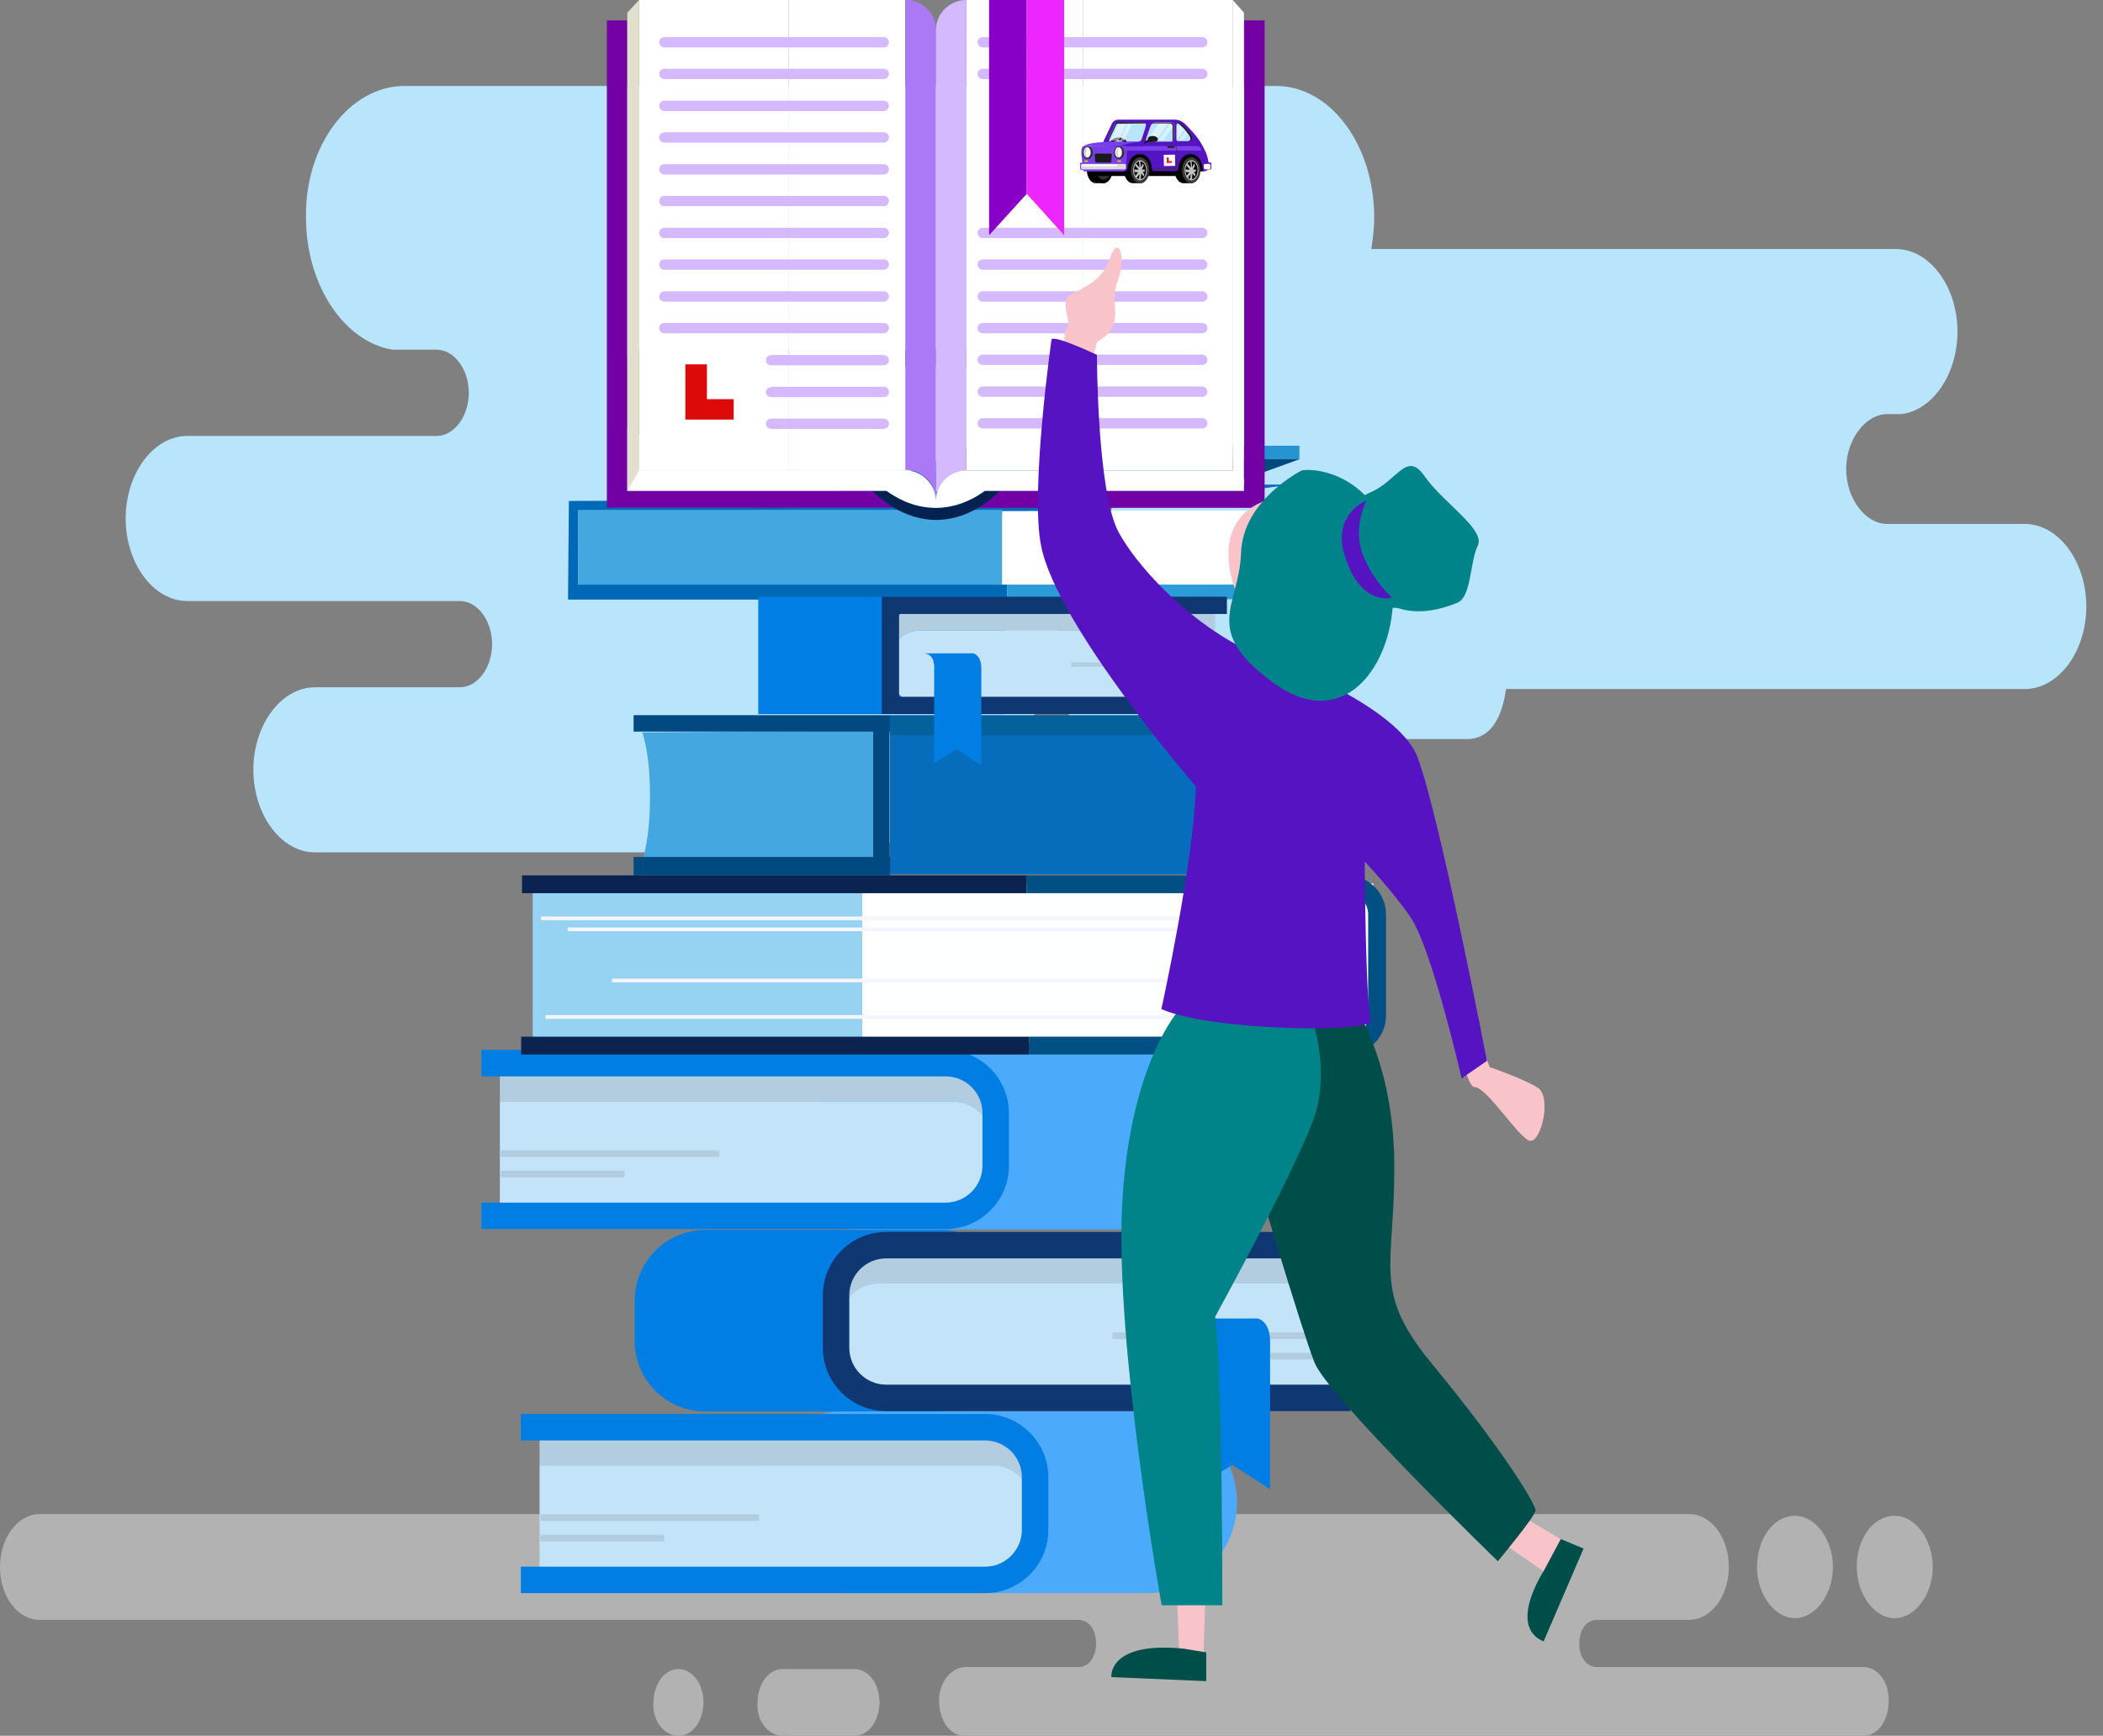 <?xml version="1.0" encoding="utf-8"?>
<!-- Generator: Adobe Illustrator 22.1.0, SVG Export Plug-In . SVG Version: 6.00 Build 0)  -->
<svg version="1.1" id="Layer_3" xmlns="http://www.w3.org/2000/svg" xmlns:xlink="http://www.w3.org/1999/xlink" x="0px" y="0px"
	 viewBox="0 0 731.2 603.6" style="enable-background:new 0 0 731.2 603.6;" xml:space="preserve">
<rect x="0" y="0" width="731.2" height="603.6" fill="#808080" stroke="none"/>
<style type="text/css">
	.st0{fill:#B2B2B2;}
	.st1{fill:#B9E5FC;}
	.st2{fill:#4BAAFC;}
	.st3{fill:#B1CDDF;}
	.st4{fill:#C3E3F8;}
	.st5{fill:#007EE3;}
	.st6{fill:#0F3872;}
	.st7{fill:#96D3F3;}
	.st8{fill:#FEFFFF;}
	.st9{fill:#0A2351;}
	.st10{fill:#005084;}
	.st11{fill:#F5F4FF;}
	.st12{fill:#00497D;}
	.st13{fill:#FFFFFF;}
	.st14{fill:#0069B7;}
	.st15{fill:#2694D1;}
	.st16{fill:#2A9CD7;}
	.st17{fill:#056DBB;}
	.st18{fill:#45A7E0;}
	.st19{fill:#014980;}
	.st20{fill:#004981;}
	.st21{fill:#04619B;}
	.st22{fill:#AB79F6;}
	.st23{fill:#D5B9FF;}
	.st24{fill:#7300A4;}
	.st25{fill:#04224F;}
	.st26{fill:#E2DFCF;}
	.st27{fill:#8800C7;}
	.st28{fill:#ED26FF;}
	.st29{fill:#F9C4C9;}
	.st30{fill:#004E4A;}
	.st31{fill:#008389;}
	.st32{fill:#5613C2;}
	.st33{fill:#DD0A0A;}
	.st34{fill:#333333;}
	.st35{fill:#A95618;}
	.st36{fill:#1A1A1A;}
	.st37{opacity:0.5;fill:#FFFFFF;enable-background:new    ;}
	.st38{fill:#793FEA;}
	.st39{fill:#3E3B3A;}
	.st40{fill:#DCDBDE;}
	.st41{fill:#FEFEFE;}
	.st42{fill:#201C1B;}
	.st43{fill:#DADADA;}
	.st44{fill:#FACB00;}
	.st45{fill:#C3C3C4;}
	.st46{fill:#ACABAD;}
	.st47{fill:#ED1C24;}
</style>
<path class="st0" d="M335.2,603.6h312.8c5.1,0,8.7-5.5,8.7-12.3c0-6.8-4.1-11.6-8.7-11.6h-78.5h-14.3c-3.6,0-6.1-3.4-6.1-8.2
	c0-4.8,2.5-8.2,6.1-8.2h14.3h17.8c7.6,0,13.8-8.2,13.8-18.4c0-10.2-6.1-18.4-13.8-18.4H13.8c-7.6,0-13.8,8.2-13.8,18.4
	c0,10.2,6.1,18.4,13.8,18.4h347H375c3.6,0,6.1,3.4,6.1,8.2c0,4.8-2.5,8.2-6.1,8.2h-14.3h-25c-5.1,0-9.2,5.5-9.2,11.6
	C326.6,598.9,330.7,603.6,335.2,603.6L335.2,603.6z M272.1,603.6h25c5.1,0,8.7-5.5,8.7-11.6c0-6.8-4.1-11.6-8.7-11.6h-25
	c-5.1,0-8.7,5.5-8.7,11.6C262.9,598.2,267,603.6,272.1,603.6L272.1,603.6z M235.9,603.6c5.1,0,8.7-5.5,8.7-11.6
	c0-6.8-4.1-11.6-8.7-11.6c-5.1,0-8.7,5.5-8.7,11.6C226.7,598.2,230.8,603.6,235.9,603.6L235.9,603.6z M658.8,527.1
	c7.1,0,13.2,8.2,13.2,17.8s-6.1,17.8-13.2,17.8c-7.1,0-13.2-8.2-13.2-17.8C645.5,535.3,651.1,527.1,658.8,527.1L658.8,527.1z
	 M624.1,527.1c7.1,0,13.2,8.2,13.2,17.8s-6.1,17.8-13.2,17.8c-7.1,0-13.2-8.2-13.2-17.8S616.5,527.1,624.1,527.1L624.1,527.1z"/>
<path class="st1" d="M140.6,29.9h303.1c18.9,0,34.1,20.5,34.1,45.8l0,0c0,4.1-0.5,7.5-1,10.9h182.4c11.7,0,21.4,13,21.4,28.7l0,0
	c0,15-8.7,27.3-19.4,28.7l0,0h-2.5h-2.5c-7.6,0-14.3,8.9-14.3,19.1l0,0c0,10.2,6.6,19.1,14.3,19.1h4.6H704c11.7,0,21.4,13,21.4,28.7
	l0,0c0,15.7-9.7,28.7-21.4,28.7H515.5c-11.7,0-21.4-13-21.4-28.7l0,0c0-15.7,9.7-28.7,21.4-28.7h65.2v-38.2H469.7
	c-10.2,0-19.4-10.2-20.9-23.2c-1.5,0-3.6,0.7-5.1,0.7H240.4h-15.8c-6.1,0-11.2,6.8-11.2,15l0,0c0,8.2,5.1,15,11.2,15h15.8h14.8
	c11.7,0,21.4,13,21.4,28.7l0,0c0,15.7-9.7,28.7-21.4,28.7H220v30.1h79.5c11.7,0,21.4,13,21.4,28.7l0,0c0,15.7-9.7,28.7-21.4,28.7
	h-190c-11.7,0-21.4-13-21.4-28.7l0,0c0-15.7,9.7-28.7,21.4-28.7h34.6h15.8c6.1,0,11.2-6.8,11.2-15l0,0c0-8.2-5.1-15-11.2-15h-15.8
	h-79c-11.7,0-21.4-13-21.4-28.7l0,0c0-15.7,9.7-28.7,21.4-28.7H136h15.8c6.1,0,11.2-6.8,11.2-15l0,0c0-8.2-5.1-15-11.2-15h-11.2
	h-4.1l0,0c-16.8-2.7-30.1-22.5-30.1-45.8l0,0C105.9,50.4,121.7,29.9,140.6,29.9L140.6,29.9z"/>
<path class="st1" d="M209.5,259.1c47.9,0,86.6,0,134,0c9.2,0,14.8-5.5,18.3-15.7l19.4-78.5c6.1-20.5,5.1-35.5-12.7-37.6
	c-43.8,0-78,0-121.8,0c-5.6,0.7-14.3,2-17.8,11.6l-31.6,90.8C192.2,245.4,198.8,259.1,209.5,259.1L209.5,259.1z"/>
<path class="st1" d="M518.2,114.1c0,24.3,0,45.1,0,69.4c0.7,13.3,9.9,13.9,19.1,13.9c21.2,0,33.2,0.6,54.5,0.6
	c11.3-0.6,23.3-1.7,26.9-11c2.1-9.3-8.5-23.1-17.7-33c-19.1-21.4-33.9-34.1-55.2-49.2c-6.4-4.6-12-7.5-17-8.1
	C519,95.5,517.5,102.5,518.2,114.1L518.2,114.1z"/>
<path class="st1" d="M394.2,147.2c-7.3,28.6-15.1,57.9-22.4,86.5c-3.4,15.8,2.2,23.3,12.3,23.3c35.9,0,90.3,0,126.8,0
	c9.5-0.8,13.5-11.3,13.5-29.3c0-28.6,0-57.9,0-86.5c0.6-16.5-3.9-26.3-16.8-26.3c-21.3,0-61.7,0-83,0
	C410.5,116.4,399.8,126.1,394.2,147.2L394.2,147.2z"/>
<g>
	<g>
		<g>
			<path class="st2" d="M398.5,554H292.9c-17.4,0-31.6-14.2-31.6-31.6v0c0-17.4,14.2-31.6,31.6-31.6h105.6
				c17.4,0,31.6,14.2,31.6,31.6v0C430.1,539.8,415.9,554,398.5,554z"/>
		</g>
		<g>
			<g>
				<path class="st3" d="M345,496.8H187.6v12.9H345c7.6,0,13.8,6.2,13.8,13.8v-12.9C358.8,502.9,352.6,496.8,345,496.8z"/>
			</g>
			<g>
				<path class="st4" d="M345,509.6H187.6v38.6H345c7.6,0,13.8-6.2,13.8-13.8v-11C358.8,515.8,352.6,509.6,345,509.6z"/>
			</g>
		</g>
		<g>
			<rect x="187.9" y="526.6" class="st3" width="76" height="2.3"/>
		</g>
		<g>
			<rect x="187.9" y="533.7" class="st3" width="43" height="2.3"/>
		</g>
		<g>
			<g>
				<path class="st5" d="M342.5,554H181.1v-9.2h161.4c7.1,0,12.8-5.8,12.8-12.8v-18.3c0-7.1-5.8-12.8-12.8-12.8H181.1v-9.2h161.4
					c12.1,0,22,9.9,22,22v18.3C364.5,544.1,354.7,554,342.5,554z"/>
			</g>
		</g>
	</g>
	<g>
		<g>
			<path class="st2" d="M405.3,427.5H296.4c-6.1,0-11-5-11-11v-41.1c0-6.1,5-11,11-11h108.9c6.1,0,11,5,11,11v41.1
				C416.3,422.5,411.4,427.5,405.3,427.5z"/>
		</g>
		<g>
			<g>
				<path class="st3" d="M331.3,370.2H173.8v12.9h157.5c7.6,0,13.8,6.2,13.8,13.8V384C345,376.4,338.9,370.2,331.3,370.2z"/>
			</g>
			<g>
				<path class="st4" d="M331.3,383.1H173.8v38.6h157.5c7.6,0,13.8-6.2,13.8-13.8v-11C345,389.2,338.9,383.1,331.3,383.1z"/>
			</g>
		</g>
		<g>
			<rect x="174.1" y="400" class="st3" width="76" height="2.3"/>
		</g>
		<g>
			<rect x="174.1" y="407.1" class="st3" width="43" height="2.3"/>
		</g>
		<g>
			<g>
				<path class="st5" d="M328.8,427.4H167.4v-9.2h161.4c7.1,0,12.8-5.8,12.8-12.8v-18.3c0-7.1-5.8-12.8-12.8-12.8H167.4v-9.2h161.4
					c12.1,0,22,9.9,22,22v18.3C350.8,417.5,340.9,427.4,328.8,427.4z"/>
			</g>
		</g>
	</g>
	<g>
		<g>
			<path class="st5" d="M245.1,490.8H327c13.5,0,24.5-11,24.5-24.5v-14.1c0-13.5-11-24.5-24.5-24.5h-81.8c-13.5,0-24.5,11-24.5,24.5
				v14.1C220.6,479.7,231.6,490.8,245.1,490.8z"/>
		</g>
		<g>
			<g>
				<path class="st3" d="M305.6,433.5h157.5v12.9H305.6c-7.6,0-13.8,6.2-13.8,13.8v-12.9C291.9,439.7,298,433.5,305.6,433.5z"/>
			</g>
			<g>
				<path class="st4" d="M305.6,446.3h157.5v38.6H305.6c-7.6,0-13.8-6.2-13.8-13.8v-11C291.9,452.5,298,446.3,305.6,446.3z"/>
			</g>
		</g>
		<g>
			
				<rect x="386.8" y="463.3" transform="matrix(-1 -1.224647e-16 1.224647e-16 -1 849.559 928.929)" class="st3" width="76" height="2.3"/>
		</g>
		<g>
			
				<rect x="419.8" y="470.4" transform="matrix(-1 -1.224647e-16 1.224647e-16 -1 882.54 943.133)" class="st3" width="43" height="2.3"/>
		</g>
		<g>
			<g>
				<path class="st6" d="M308.1,490.7h161.4v-9.2H308.1c-7.1,0-12.8-5.8-12.8-12.8v-18.3c0-7.1,5.8-12.8,12.8-12.8h161.4v-9.2H308.1
					c-12.1,0-22,9.9-22,22v18.3C286.1,480.8,296,490.7,308.1,490.7z"/>
			</g>
		</g>
		<path class="st5" d="M410.7,458.5c-0.9,0,26.6,0,26.6,0s4.3,0.7,4.3,8.1c0,7.4,0,51.3,0,51.3l-13.1-8.5l-12.1,7.4v-49.9
			C416.4,466.8,417.4,458.5,410.7,458.5z"/>
	</g>
</g>
<g>
	<g>
		<g>
			<rect x="185.2" y="307.2" class="st7" width="177.7" height="55.4"/>
		</g>
		<g>
			<rect x="299.8" y="307.2" class="st8" width="177.7" height="55.4"/>
		</g>
		<g>
			<rect x="181.2" y="360.5" class="st9" width="176.7" height="6.2"/>
		</g>
		<g>
			<path class="st10" d="M468.4,366.7H357.9v-6.2h110.5c4,0,7.3-3.3,7.3-7.3v-35.3c0-4-3.3-7.3-7.3-7.3H356.9v-6.2h111.5
				c7.4,0,13.5,6.1,13.5,13.5v35.3C481.9,360.6,475.9,366.7,468.4,366.7z"/>
		</g>
		<g>
			<rect x="181.5" y="304.4" class="st9" width="175.4" height="6.2"/>
		</g>
		<g>
			<rect x="189.7" y="353" class="st11" width="261.2" height="1.3"/>
		</g>
		<g>
			<rect x="212.8" y="340.3" class="st11" width="261.2" height="1.3"/>
		</g>
		<g>
			<rect x="188.1" y="318.7" class="st11" width="261.2" height="1.3"/>
		</g>
		<g>
			<rect x="197.4" y="322.5" class="st11" width="261.2" height="1.3"/>
		</g>
	</g>
	<polygon class="st12" points="428.3,168.2 451.8,159.7 336.7,159.7 278.2,176.5 346.6,179.1 	"/>
	<path class="st13" d="M452.3,203.2v-25.6H348.4v26.1C348.4,203.7,452.3,203,452.3,203.2z"/>
	<path class="st14" d="M197.8,174.2c0,0,59,0,84.9-2.2c25.9-2.2,54-16.9,54-16.9v4.7c0,0-33.6,16.2-64,17.4
		c-30.4,1.2-71.7,0.7-71.7,0.7v25.4h149.2v5.2H197.5C197.5,208.6,197.8,173.9,197.8,174.2z"/>
	<rect x="336.7" y="155" class="st15" width="115.1" height="4.7"/>
	<polygon class="st16" points="350.2,203.3 455,203.3 455,208.3 350.2,208.6 	"/>
	<path class="st17" d="M253.5,177.7c0,0,109.1,0,119,0c10,0,76.2-9.2,76.2-9.2H333.5C333.5,168.5,287.7,177.7,253.5,177.7z"/>
	<rect x="201" y="177.3" class="st18" width="147.4" height="26"/>
	<g>
		<path class="st18" d="M223.3,254.7c0,0,2.7,6.7,2.7,22s-2.5,21.8-2.5,21.8h80.6v-44.5L223.3,254.7z"/>
		<rect x="220.3" y="248.7" class="st19" width="89.2" height="5.7"/>
		
			<rect x="279" y="273.7" transform="matrix(-1.836970e-16 1 -1 -1.836970e-16 582.998 -29.922)" class="st19" width="54.9" height="5.7"/>
		
			<rect x="351.9" y="206.3" transform="matrix(-1.836970e-16 1 -1 -1.836970e-16 655.85 -103.091)" class="st17" width="55.2" height="140.1"/>
		<rect x="220.3" y="298" class="st20" width="89.2" height="6.4"/>
		
			<rect x="376" y="182.2" transform="matrix(-1.836970e-16 1 -1 -1.836970e-16 631.676 -127.265)" class="st21" width="6.9" height="140.1"/>
	</g>
	<g>
		<g>
			
				<rect x="263.7" y="207.5" transform="matrix(-1 -1.224647e-16 1.224647e-16 -1 613.04 455.849)" class="st5" width="85.7" height="40.8"/>
		</g>
		<g>
			<g>
				<path class="st3" d="M319.4,210.9h103.1v8.4H319.4c-5,0-9,4-9,9v-8.4C310.3,214.9,314.4,210.9,319.4,210.9z"/>
			</g>
			<g>
				<path class="st4" d="M319.4,219.3h103.1v25.2H319.4c-5,0-9-4-9-9v-7.2C310.3,223.3,314.4,219.3,319.4,219.3z"/>
			</g>
		</g>
		<g>
			
				<rect x="372.5" y="230.4" transform="matrix(-1 -1.224647e-16 1.224647e-16 -1 794.665 462.256)" class="st3" width="49.7" height="1.5"/>
		</g>
		<g>
			
				<rect x="394.1" y="235" transform="matrix(-1 -1.224647e-16 1.224647e-16 -1 816.25 471.552)" class="st3" width="28.1" height="1.5"/>
		</g>
		<g>
			<g>
				<polygon class="st6" points="306.6,248.3 426.6,248.3 426.6,242.3 312.6,242.3 312.6,213.5 426.6,213.5 426.6,207.5 
					306.6,207.5 				"/>
			</g>
		</g>
		<path class="st5" d="M321,227.2c-0.6,0,17.4,0,17.4,0s2.8,0.5,2.8,5.3c0,4.8,0,33.6,0,33.6l-8.5-5.6l-7.9,4.8v-32.6
			C324.8,232.6,325.4,227.2,321,227.2z"/>
	</g>
</g>
<g>
	<g>
		<polygon class="st13" points="312.8,0 274.2,0 274.2,4.4 274.2,7.1 274.2,163.6 297.1,163.6 300.5,163.6 314.7,163.6 314.7,7.1 
			314.7,4.4 314.7,3.3 314.7,0 		"/>
		<polygon class="st13" points="337.9,0 336,0 336,3.3 336,4.4 336,7.1 336,163.6 350.2,163.6 353.6,163.6 376.6,163.6 376.6,7.1 
			376.6,4.4 376.6,0 		"/>
		<path class="st22" d="M325.4,170.7v-7.1v-153c0-1.3-0.2-2.5-0.6-3.6c-0.3-1-0.8-1.9-1.4-2.7c-0.8-1.1-1.8-2-3-2.8
			c-1.6-1-3.6-1.6-5.6-1.6v3.3v1v2.7v156.5c4.6,0,8.5,2.9,10,7.1c0.4,1.1,0.6,2.3,0.6,3.6c0-1.3,0.2-2.5,0.6-3.6H325.4z"/>
		<path class="st23" d="M330.4,1.6c-1.2,0.7-2.2,1.7-3,2.8c-0.6,0.8-1.1,1.7-1.4,2.7c-0.4,1.1-0.6,2.3-0.6,3.6v153v7.1h0.6
			c1.5-4.1,5.4-7.1,10-7.1V7.1V4.4v-1V0C333.9,0,332,0.6,330.4,1.6z"/>
		<path class="st24" d="M307.4,174.2c-1.4-1.1-2.8-2.3-4.2-3.6h-85.1v-7.1V7.1H211v156.5v10.6v2.3h99.8
			C309.6,175.8,308.5,175.1,307.4,174.2z"/>
		<path class="st24" d="M432.6,7.1v156.5v7.1h-85.1c-1.3,1.3-2.7,2.5-4.2,3.6c-1.1,0.8-2.2,1.6-3.4,2.3h99.8v-2.3v-10.6V7.1H432.6z"
			/>
		<path class="st25" d="M342.5,170.7c-2,1.4-4.1,2.6-6.3,3.6c-3.5,1.5-7.1,2.3-10.8,2.3c-3.7,0-7.4-0.8-10.8-2.3
			c-2.2-0.9-4.2-2.1-6.3-3.6h-5c1.3,1.3,2.7,2.5,4.2,3.6c1.1,0.8,2.2,1.6,3.4,2.3c4.6,2.7,9.5,4.2,14.6,4.2c5.1,0,10-1.5,14.6-4.2
			c1.2-0.7,2.3-1.4,3.4-2.3c1.4-1.1,2.8-2.3,4.2-3.6H342.5z"/>
		<polygon class="st13" points="222.2,0 222.2,4.4 222.2,7.1 222.2,163.6 274.2,163.6 274.2,7.1 274.2,4.4 274.2,0 		"/>
		<polygon class="st13" points="376.6,0 376.6,4.4 376.6,7.1 376.6,163.6 428.6,163.6 428.6,7.1 428.6,4.4 428.6,0 		"/>
	</g>
	<g>
		<polygon class="st26" points="218.1,4.4 218.1,7.1 218.1,163.6 218.1,170.7 222.2,163.6 222.2,7.1 222.2,4.4 222.2,0 		"/>
		<path class="st13" d="M428.6,0v4.4v2.7v156.5h-52h-23h-3.4H336c-4.6,0-8.5,2.9-10,7.1c-0.4,1.1-0.6,2.3-0.6,3.6
			c0-1.3-0.2-2.5-0.6-3.6c-1.5-4.1-5.4-7.1-10-7.1h-14.2h-3.4h-23h-52l-4.1,7.1h85.1h5c2,1.4,4.1,2.6,6.3,3.6
			c3.5,1.5,7.1,2.3,10.8,2.3c3.7,0,7.4-0.8,10.8-2.3c2.2-0.9,4.2-2.1,6.3-3.6h5h85.1v-7.1V7.1V4.4L428.6,0z"/>
	</g>
	<path class="st23" d="M307.3,16.5H231c-1,0-1.8-0.8-1.8-1.8l0,0c0-1,0.8-1.8,1.8-1.8h76.3c1,0,1.8,0.8,1.8,1.8l0,0
		C309,15.7,308.2,16.5,307.3,16.5z"/>
	<path class="st23" d="M307.3,27.5H231c-1,0-1.8-0.8-1.8-1.8l0,0c0-1,0.8-1.8,1.8-1.8h76.3c1,0,1.8,0.8,1.8,1.8l0,0
		C309,26.8,308.2,27.5,307.3,27.5z"/>
	<path class="st23" d="M307.3,38.6H231c-1,0-1.8-0.8-1.8-1.8l0,0c0-1,0.8-1.8,1.8-1.8h76.3c1,0,1.8,0.8,1.8,1.8l0,0
		C309,37.8,308.2,38.6,307.3,38.6z"/>
	<path class="st23" d="M307.3,49.6H231c-1,0-1.8-0.8-1.8-1.8l0,0c0-1,0.8-1.8,1.8-1.8h76.3c1,0,1.8,0.8,1.8,1.8l0,0
		C309,48.8,308.2,49.6,307.3,49.6z"/>
	<path class="st23" d="M307.3,60.7H231c-1,0-1.8-0.8-1.8-1.8l0,0c0-1,0.8-1.8,1.8-1.8h76.3c1,0,1.8,0.8,1.8,1.8l0,0
		C309,59.9,308.2,60.7,307.3,60.7z"/>
	<path class="st23" d="M307.3,71.7H231c-1,0-1.8-0.8-1.8-1.8l0,0c0-1,0.8-1.8,1.8-1.8h76.3c1,0,1.8,0.8,1.8,1.8l0,0
		C309,70.9,308.2,71.7,307.3,71.7z"/>
	<path class="st23" d="M307.3,82.8H231c-1,0-1.8-0.8-1.8-1.8l0,0c0-1,0.8-1.8,1.8-1.8h76.3c1,0,1.8,0.8,1.8,1.8l0,0
		C309,82,308.2,82.8,307.3,82.8z"/>
	<path class="st23" d="M307.3,93.8H231c-1,0-1.8-0.8-1.8-1.8l0,0c0-1,0.8-1.8,1.8-1.8h76.3c1,0,1.8,0.8,1.8,1.8l0,0
		C309,93,308.2,93.8,307.3,93.8z"/>
	<path class="st23" d="M307.3,104.9H231c-1,0-1.8-0.8-1.8-1.8l0,0c0-1,0.8-1.8,1.8-1.8h76.3c1,0,1.8,0.8,1.8,1.8l0,0
		C309,104.1,308.2,104.9,307.3,104.9z"/>
	<path class="st23" d="M307.3,115.9H231c-1,0-1.8-0.8-1.8-1.8l0,0c0-1,0.8-1.8,1.8-1.8h76.3c1,0,1.8,0.8,1.8,1.8l0,0
		C309,115.1,308.2,115.9,307.3,115.9z"/>
	<path class="st23" d="M418,16.5h-76.3c-1,0-1.8-0.8-1.8-1.8l0,0c0-1,0.8-1.8,1.8-1.8H418c1,0,1.8,0.8,1.8,1.8l0,0
		C419.8,15.7,419,16.5,418,16.5z"/>
	<path class="st23" d="M418,27.5h-76.3c-1,0-1.8-0.8-1.8-1.8l0,0c0-1,0.8-1.8,1.8-1.8H418c1,0,1.8,0.8,1.8,1.8l0,0
		C419.8,26.8,419,27.5,418,27.5z"/>
	<path class="st23" d="M418,82.8h-76.3c-1,0-1.8-0.8-1.8-1.8l0,0c0-1,0.8-1.8,1.8-1.8H418c1,0,1.8,0.8,1.8,1.8l0,0
		C419.8,82,419,82.8,418,82.8z"/>
	<path class="st23" d="M418,93.8h-76.3c-1,0-1.8-0.8-1.8-1.8l0,0c0-1,0.8-1.8,1.8-1.8H418c1,0,1.8,0.8,1.8,1.8l0,0
		C419.8,93,419,93.8,418,93.8z"/>
	<path class="st23" d="M418,104.9h-76.3c-1,0-1.8-0.8-1.8-1.8l0,0c0-1,0.8-1.8,1.8-1.8H418c1,0,1.8,0.8,1.8,1.8l0,0
		C419.8,104.1,419,104.9,418,104.9z"/>
	<path class="st23" d="M418,115.9h-76.3c-1,0-1.8-0.8-1.8-1.8l0,0c0-1,0.8-1.8,1.8-1.8H418c1,0,1.8,0.8,1.8,1.8l0,0
		C419.8,115.1,419,115.9,418,115.9z"/>
	<path class="st23" d="M418,126.9h-76.3c-1,0-1.8-0.8-1.8-1.8l0,0c0-1,0.8-1.8,1.8-1.8H418c1,0,1.8,0.8,1.8,1.8l0,0
		C419.8,126.2,419,126.9,418,126.9z"/>
	<path class="st23" d="M418,138h-76.3c-1,0-1.8-0.8-1.8-1.8l0,0c0-1,0.8-1.8,1.8-1.8H418c1,0,1.8,0.8,1.8,1.8l0,0
		C419.8,137.2,419,138,418,138z"/>
	<path class="st23" d="M418,149h-76.3c-1,0-1.8-0.8-1.8-1.8l0,0c0-1,0.8-1.8,1.8-1.8H418c1,0,1.8,0.8,1.8,1.8l0,0
		C419.8,148.2,419,149,418,149z"/>
	<polygon class="st27" points="343.9,0 357,0 357,67.4 343.9,81.8 	"/>
	<polygon class="st28" points="370,0 357,0 357,67.4 370,81.8 	"/>
</g>
<g>
	<g>
		<polygon class="st29" points="528.1,526.6 542.6,535.2 536.7,546.4 519.5,534.5 		"/>
		<path class="st30" d="M472.3,352.4c0,0,12.6,19,12.5,53.8c0,34.8-7.6,42.9,12.8,67.7c26.1,31.7,36.3,49.3,36.3,51.3
			c0,2-13.1,17.7-13.1,17.7s-59.2-57.3-63.8-69.2c-4.6-11.8-21.2-67.6-21.2-67.6l14.6-47.9L472.3,352.4z"/>
		<path class="st30" d="M536.7,546.4c0,0-12.6,19.1,0,24.4l13.9-32.3l-7.9-3.3L536.7,546.4z"/>
		<polygon class="st29" points="409.2,552.8 409.9,573.3 418.4,577.3 419.1,553.5 		"/>
		<path class="st31" d="M410.1,351c0,0-17.2,18.5-19.9,67.3c-2.7,48.8,13.7,139.9,13.7,139.9l21.1,0c0,0,0.1-79.8-2.5-100.3
			c0,0,30.4-55.4,35-71.2c4.6-15.8-1.3-32.3-1.3-32.3L410.1,351z"/>
		<path class="st30" d="M386.4,583.2c0,0-1.3-12.5,25.1-9.9l7.9,1.3l0,10L386.4,583.2z"/>
		<path class="st29" d="M429.5,205.1c0,0-10.8-25.6,13.5-32L429.5,205.1z"/>
		<path class="st29" d="M499.1,323.5c0,0,9,54.5,13.5,54.5c4.5,0,15.5,18,19.4,18.7c3.8,0.6,7.7-15.3,2.6-18.5
			c-5.1-3.2-16.6-7.1-16.6-7.1L499.1,323.5z"/>
		<path class="st29" d="M388.7,204.4c0,0-17.8-10.8-17.8-17.8c0-7-2.6-71-0.1-72.3c2.6-1.3-3.2-9.6,1.9-12.1
			c5.1-2.6,10.9-5.1,13.4-12.8c2.6-7.7,5.8-0.6,2.5,8.3c-3.2,8.9,3.2,15.4-7.1,21.1c0,0-18,60.7-7.7,72.3L388.7,204.4z"/>
		<path class="st32" d="M365.6,118.1c0.6-1.9,15.8,5.3,15.8,5.3s0,47.6,7.5,61.6c6,11.2,22.6,29.6,42.6,40c0,0,53.7,18,61.4,38.4
			c7.7,20.5,24.1,105.5,24.1,105.5l-8.8,6.1c0,0-10.3-45.1-17.8-56.1c-5.9-8.7-15.9-19.3-15.9-19.3s0.3,50.7,2.2,55.2
			c1.9,4.5-55.6,3.8-72.9-3.9c0,0,11.3-51.2,12-77.4c0,0-48.2-55.7-53.8-83.6C358.1,170.9,365.6,118.1,365.6,118.1z"/>
		<path class="st31" d="M452.6,163.6c5.8-1.3,37.5,2.9,31.3,50.5c-2.7,20.7-18.5,39.9-41.2,23.3c-25.2-18.4-11.8-26.5-11.2-45.1
			C432.1,173.8,452.6,163.6,452.6,163.6z"/>
	</g>
	<path class="st31" d="M471.3,190.4c0-4.2-4.9-14.9,5-19.1c9.9-4.2,12.7-14.8,19.1-5.6c6.4,9.2,21.2,18.4,18.4,24.1
		s-2.1,17.7-7.1,19.8c-5,2.1-12.7,4.2-19.8,2.1c-7.1-2.1-8.5,6.4-12-0.7C471.3,203.9,471.3,190.4,471.3,190.4z"/>
	<path class="st32" d="M475.1,174.1c0,0-4.9,9.3-1.3,18.6c3.5,9.3,10.2,15.1,10.2,15.1s-10.2,3.1-15.9-12.9
		C462.2,178.9,475.1,174.1,475.1,174.1z"/>
</g>
<g>
	<rect x="230" y="119.6" class="st13" width="33.5" height="33.5"/>
	<polygon class="st33" points="245.8,138.8 245.8,126.7 238.3,126.7 238.3,138.8 238.3,145.9 245.8,145.9 255.1,145.9 255.1,138.8 	
		"/>
</g>
<g>
	<path d="M380.9,54.7c1,0,1.8,0,2.7,0c1.6,0,3,2,3,4.5c0,2.5-1.3,4.5-3,4.5c-1,0-1.8,0-2.7,0c-1.6,0-3-2-3-4.5
		C377.9,56.7,379.3,54.7,380.9,54.7L380.9,54.7z"/>
	<path d="M383.6,63.7c1.8,0,3.2-2,3.2-4.5s-1.4-4.5-3.2-4.5c-1.8,0-3.2,2-3.2,4.5C380.4,61.7,381.8,63.7,383.6,63.7L383.6,63.7z"/>
	<path class="st34" d="M383.7,62.5c1.3,0,2.4-1.5,2.4-3.3s-1.1-3.3-2.4-3.3c-1.3,0-2.4,1.5-2.4,3.3C381.3,61,382.3,62.5,383.7,62.5
		L383.7,62.5z"/>
	<path class="st35" d="M406.1,50.5c-0.4,0.5-0.9,1.8-1.2,2.6c0,0.1-0.2,0.5-0.5,0.6c-0.7,0.2-3.6-0.2-3.6-0.6c0-0.5,0.1-1.8,0.1-1.9
		c0-0.1,0.5-1.4,0.5-1.4s-0.1-0.8,0.3-0.6c0.2,0.9,2,0.9,2.5,1c0.8,0.1,1.8-0.9,1.8-0.9l0.2,0.8L406.1,50.5z"/>
	<path class="st1" d="M386.4,49.3c3.3,0,6,0,9.2,0c0.6,0,1-0.3,1.3-0.8l1.3-4c0.4-1.1,0.4-1.8-0.9-1.9c-3,0-5.4,0-8.4,0
		c-0.4,0-1,0.1-1.2,0.6l-2.2,4.7C385.3,48.6,385.7,49.3,386.4,49.3L386.4,49.3z"/>
	<path class="st36" d="M389,52.3v0.5c0.8,0,1.6-0.2,2.1-0.7c0.3-0.2,0.5-0.5,0.7-0.8c0.2-0.3,0.3-0.7,0.3-1s-0.1-0.7-0.3-1
		c-0.2-0.5-0.7-0.8-1.2-1.1c-0.5-0.2-1.1-0.4-1.7-0.4c-0.8,0-1.6,0.2-2.1,0.7c-0.3,0.2-0.5,0.5-0.7,0.8c-0.2,0.3-0.3,0.6-0.3,1
		c0,0.4,0.1,0.7,0.3,1c0.2,0.5,0.7,0.8,1.2,1.1c0.5,0.2,1.1,0.4,1.7,0.4v-1c-0.6,0-1.2-0.2-1.5-0.5c-0.2-0.1-0.4-0.3-0.4-0.5
		c-0.1-0.2-0.1-0.4-0.1-0.5c0-0.2,0-0.4,0.1-0.5c0.1-0.2,0.4-0.5,0.7-0.7c0.4-0.2,0.8-0.3,1.2-0.3c0.6,0,1.2,0.2,1.5,0.5
		c0.2,0.1,0.4,0.3,0.4,0.5c0.1,0.2,0.1,0.4,0.1,0.5s0,0.4-0.1,0.5c-0.1,0.2-0.4,0.5-0.7,0.7c-0.4,0.2-0.8,0.3-1.2,0.3V52.3z"/>
	<polygon points="379.4,59.2 411.3,59.2 411.3,61.2 380.9,61.2 	"/>
	<path d="M411.4,54.7c1,0,1.8,0,2.7,0c1.6,0,3,2,3,4.5c0,2.5-1.3,4.5-3,4.5c-1,0-1.8,0-2.7,0c-1.6,0-3-2-3-4.5
		C408.4,56.7,409.8,54.7,411.4,54.7L411.4,54.7z"/>
	<path d="M393.8,54.7c1,0,1.8,0,2.7,0c1.6,0,3,2,3,4.5c0,2.5-1.3,4.5-3,4.5c-1,0-1.8,0-2.7,0c-1.6,0-3-2-3-4.5
		C390.8,56.7,392.1,54.7,393.8,54.7L393.8,54.7z"/>
	<path class="st32" d="M400,44.1c-0.5,1.3-0.9,2.7-1.4,4c-0.2,0.7,0.1,1.1,0.8,1.1c2.2,0,5.6,0,7.9,0c0.6,0,0.8-0.5,0.8-1.4
		c0-1.3,0-2.7,0-4c0-0.8-0.2-1.2-1.1-1.2c-1.3,0-3.9,0-5.2,0C401,42.6,400.3,43.1,400,44.1L400,44.1z M420.2,56.5
		c0.3,0,0.8,0,0.9,0.1c0.1,0.1,0.1,1.6,0.1,2c0,0.4-0.8,0.4-1.3,0.4c-0.2,0.3-0.5,0.5-0.8,0.5h-30.9l-4.6-10.2l2.9-6.1
		c0.5-1.1,1.3-1.6,2.5-1.6h10.8c2.9,0,5.2,0,8.2,0c2.7-0.1,3.8,1.2,5.5,3c2.3,2.4,4.1,4.7,5.5,7.9C419.4,53.1,420,54.9,420.2,56.5
		L420.2,56.5z M386.4,49.3c3.3,0,6,0,9.2,0c0.6,0,1-0.3,1.3-0.8l1.3-4c0.4-1.1,0.4-1.8-0.9-1.9c-3,0-5.4,0-8.4,0
		c-0.4,0-1,0.1-1.2,0.6l-2.2,4.7C385.3,48.6,385.7,49.3,386.4,49.3L386.4,49.3z"/>
	<path class="st37" d="M387,48.9c-0.2,0-0.5-0.1-0.6-0.4l2.5-5.3h2.7l-2.6,5.7H387L387,48.9L387,48.9z M390.9,48.9h-0.5h-0.9
		l2.6-5.7h1.4l-2.3,4.9L390.9,48.9z"/>
	<path class="st38" d="M385,49.3c-3.9,0.2-7.1,0.6-8.3,1.5c4.2,0,8.5,0,12.7,0c2.2-0.9,4.9-1.3,7.6-1.5C393,49.3,389,49.3,385,49.3
		L385,49.3z"/>
	<path class="st38" d="M376.7,50.8c-1.1,0.5-0.7,3.2-0.4,5.7c-0.2,0-0.8,0.1-0.8,0.3c0,0.2,0,2,0.2,2.2c0.1,0.1,0.6,0.1,1,0.1
		c0,0.2,0,0.4,0.1,0.5c4.2,0,10.1,0,14.3,0c0.5-1.3,0.7-4.7,0.7-6.5c0-1.6-0.1-1.6-0.7-2.3C386.8,50.8,380.9,50.8,376.7,50.8
		L376.7,50.8z"/>
	<path d="M390.8,59.6c0,0,1.1-0.1,1.2-0.7c0.1-0.5,0.2-1.5,0.4-2c0.7-2,1.9-3.2,3.6-3.3c2-0.1,3.2,0.9,3.9,2.4
		c0.4,0.8,0.5,1.7,0.6,2.7c0,0.3,0.1,0.5,0.2,0.6c0.5,0.3,0.8,0.2,0.8,0.2L390.9,60L390.8,59.6z"/>
	<path class="st39" d="M396.4,63.7c1.8,0,3.2-2,3.2-4.5s-1.4-4.5-3.2-4.5c-1.8,0-3.2,2-3.2,4.5C393.2,61.7,394.7,63.7,396.4,63.7
		L396.4,63.7z"/>
	<path class="st40" d="M376.2,57h14.9c0.2,0,0.4,0.2,0.4,0.4v1.1c0,0.2-0.2,0.4-0.4,0.4h-14.8c-0.2,0-0.4-0.2-0.4-0.4l-0.1-1.1
		C375.9,57.1,376.1,57,376.2,57L376.2,57z"/>
	<path class="st41" d="M376.6,57.2h11.6c0.1,0,0.3,0.1,0.3,0.3c0,0.1-0.1,0.3-0.3,0.3h-11.6c-0.1,0-0.3-0.1-0.3-0.3
		C376.3,57.3,376.4,57.2,376.6,57.2L376.6,57.2z"/>
	<path d="M408.4,59.6c0,0,1.1-0.1,1.2-0.7c0.1-0.5,0.2-1.5,0.4-2c0.7-2,1.9-3.2,3.6-3.3c2-0.1,3.2,0.9,3.9,2.4
		c0.4,0.8,0.5,1.7,0.6,2.7c0,0.3,0.1,0.5,0.2,0.6c0.5,0.3,0.8,0.2,0.8,0.2L408.5,60L408.4,59.6z"/>
	<path class="st39" d="M414.2,63.7c1.8,0,3.2-2,3.2-4.5c0-2.5-1.4-4.5-3.2-4.5c-1.8,0-3.2,2-3.2,4.5C411,61.7,412.4,63.7,414.2,63.7
		L414.2,63.7z"/>
	<path class="st42" d="M413.9,61.8c1,0,1.8-1.2,1.8-2.5c0-1.4-0.8-2.5-1.8-2.5s-1.8,1.2-1.8,2.5C412.1,60.6,413,61.8,413.9,61.8
		L413.9,61.8z"/>
	<path class="st43" d="M413.1,61.1c-0.5-0.4-0.8-1.1-0.8-1.9c0-0.7,0.2-1.3,0.6-1.6c1.2-1.4,2,0.3,2,1.7
		C414.9,60.4,414.4,62.1,413.1,61.1L413.1,61.1z"/>
	<path class="st41" d="M419,57h1.5c0.2,0,0.4,0.2,0.4,0.4v1.1c0,0.2-0.2,0.4-0.4,0.4h-1.5c-0.2,0-0.4-0.2-0.4-0.4l-0.1-1.1
		C418.6,57.1,418.8,57,419,57L419,57z"/>
	<path class="st36" d="M386.3,56.5c0.1-0.9,0.2-1.8,0.3-2.6c0,0,0-0.1,0-0.1c-0.1-0.2-0.3-0.4-0.3-0.4c-1.8,0-3.6,0-5.4,0
		c0,0-0.2,0.2-0.3,0.4c0,0.2,0.2,2.3,0.3,2.7H386.3z"/>
	<path class="st38" d="M379.7,50.8c2,0,4,0,5.9,0c1.9-0.8,4.7-0.8,7.4-1c-2.5,0-5,0-7.5,0C383.2,49.9,381.1,50.1,379.7,50.8
		L379.7,50.8z"/>
	<path class="st44" d="M377.2,55.8h0.9c0.1,0,0.2,0.1,0.2,0.2v0.1c0,0.1-0.1,0.2-0.2,0.2h-0.9c-0.1,0-0.2-0.1-0.2-0.2V56
		C377,55.9,377.1,55.8,377.2,55.8L377.2,55.8z"/>
	<path class="st44" d="M388.7,55.8h0.9c0.1,0,0.2,0.1,0.2,0.2v0.1c0,0.1-0.1,0.2-0.2,0.2h-0.9c-0.1,0-0.2-0.1-0.2-0.2V56
		C388.4,55.9,388.5,55.8,388.7,55.8L388.7,55.8z"/>
	<path class="st42" d="M398.3,42.9c-0.2-0.2-0.5-0.3-0.9-0.4c-3,0-5.4,0-8.4,0c-0.4,0-1,0.1-1.2,0.6l-2.2,4.7
		c-0.2,0.5-0.2,0.8,0,1.2c0-0.1,0.1-0.3,0.1-0.5l2.3-4.9c0.2-0.5,0.4-0.6,0.8-0.6L398.3,42.9L398.3,42.9z"/>
	<path class="st38" d="M390.7,50.8h26c0.4,0.1,0.8,0.9,1.1,1.6h-26.3C391.4,51.8,391.1,51.3,390.7,50.8L390.7,50.8z"/>
	<path class="st42" d="M406.2,50.8h1.9c0.2,0,0.3,0.1,0.3,0.3s-0.1,0.3-0.3,0.3h-1.9c-0.2,0-0.3-0.1-0.3-0.3S406,50.8,406.2,50.8
		L406.2,50.8z"/>
	<path class="st34" d="M408.9,50.6c0,0,0.4,1.2,0.4,2.3c0,0.2,0,0.4,0,0.7c0,1.7,0,4.9-0.4,5.1c-0.4,0.2-7.4,0-7.4,0v-0.3
		c0,0,7,0.2,7.3,0c0.2-0.1,0.2-3.3,0.3-4.9c0-0.3,0-0.6,0-0.7c0-1.1-0.4-2.2-0.4-2.2L408.9,50.6z"/>
	<path class="st45" d="M396.4,62.7c1.3,0,2.4-1.6,2.4-3.5c0-1.9-1.1-3.5-2.4-3.5c-1.3,0-2.4,1.6-2.4,3.5
		C394,61.1,395.1,62.7,396.4,62.7L396.4,62.7z"/>
	<path d="M396.4,62.3c1.2,0,2.1-1.4,2.1-3.1s-0.9-3.1-2.1-3.1c-1.2,0-2.1,1.4-2.1,3.1S395.2,62.3,396.4,62.3L396.4,62.3z"/>
	<path class="st45" d="M396.1,56c0.1,0,0.2,0,0.4,0.1c0.1,0.6,0.1,1.4,0.2,2.1c0.2-0.4,0.5-0.9,0.6-1.4c0.1,0.2,0.3,0.5,0.4,0.8
		c-0.2,0.5-0.5,0.9-0.7,1.4c0.3,0,0.7-0.1,1-0.1c0,0.1,0,0.2,0,0.4c0,0.1,0,0.3,0,0.4c-0.2,0-0.5,0.1-0.7,0.1
		c0.2,0.3,0.4,0.6,0.6,0.8c-0.1,0.3-0.2,0.6-0.3,0.8c-0.2-0.4-0.5-0.7-0.8-1.1c0,0.7-0.1,1.4-0.2,2.1c-0.1,0-0.3,0.1-0.4,0.1
		c-0.1,0-0.2,0-0.2,0c0.1-0.7,0.1-1.3,0.2-2c-0.3,0.5-0.7,0.9-1.1,1.4c-0.1-0.2-0.3-0.4-0.4-0.7c0.4-0.4,0.7-0.8,1-1.3
		c-0.4,0-0.8,0-1.3-0.1c0-0.1,0-0.3,0-0.5c0-0.1,0-0.2,0-0.4c0.5,0.1,1,0.1,1.5,0.1c-0.4-0.5-0.8-1-1.2-1.4c0.1-0.2,0.2-0.5,0.3-0.7
		c0.4,0.5,0.8,0.9,1.2,1.4c0-0.7-0.1-1.4-0.2-2.1C395.9,56.1,396,56,396.1,56L396.1,56z"/>
	<path class="st45" d="M414.3,62.7c1.3,0,2.4-1.6,2.4-3.5c0-1.9-1.1-3.5-2.4-3.5c-1.3,0-2.4,1.6-2.4,3.5
		C411.9,61.1,413,62.7,414.3,62.7L414.3,62.7z"/>
	<path d="M414.3,62.3c1.2,0,2.1-1.4,2.1-3.1s-0.9-3.1-2.1-3.1c-1.2,0-2.1,1.4-2.1,3.1S413.1,62.3,414.3,62.3L414.3,62.3z"/>
	<path class="st45" d="M413.9,56c0.1,0,0.2,0,0.4,0.1c0.1,0.6,0.1,1.4,0.2,2.1c0.2-0.4,0.5-0.9,0.6-1.4c0.1,0.2,0.3,0.5,0.4,0.8
		c-0.2,0.5-0.5,0.9-0.7,1.4c0.4,0,0.7-0.1,1-0.1c0,0.1,0,0.2,0,0.4c0,0.1,0,0.3,0,0.4c-0.2,0-0.5,0.1-0.7,0.1
		c0.2,0.3,0.4,0.6,0.6,0.8c-0.1,0.3-0.2,0.6-0.3,0.8c-0.2-0.4-0.5-0.7-0.8-1.1c0,0.7-0.1,1.4-0.2,2.1c-0.1,0-0.3,0.1-0.4,0.1
		c-0.1,0-0.2,0-0.2,0c0.1-0.7,0.1-1.3,0.2-2c-0.3,0.5-0.7,0.9-1.1,1.4c-0.1-0.2-0.3-0.4-0.4-0.7c0.4-0.4,0.7-0.8,1-1.3
		c-0.4,0-0.9,0-1.3-0.1c0-0.1,0-0.3,0-0.5c0-0.1,0-0.2,0-0.4c0.5,0.1,1,0.1,1.5,0.1c-0.4-0.5-0.8-1-1.2-1.4c0.1-0.2,0.2-0.5,0.4-0.7
		c0.4,0.5,0.8,0.9,1.2,1.4c0-0.7-0.1-1.4-0.2-2.1C413.8,56.1,413.8,56,413.9,56L413.9,56z"/>
	<path class="st34" d="M388.9,50.9c0.1,0,0.3,0,0.4,0c0.9,0,1.6,1,1.6,2.2s-0.7,2.2-1.6,2.2c-0.1,0-0.3,0-0.4,0
		c-0.9,0-1.6-1-1.6-2.2S388.1,50.9,388.9,50.9L388.9,50.9z"/>
	<path class="st41" d="M388.9,54.8c0.7,0,1.2-0.8,1.2-1.8c0-1-0.5-1.8-1.2-1.8s-1.2,0.8-1.2,1.8C387.7,54,388.3,54.8,388.9,54.8
		L388.9,54.8z"/>
	<path class="st46" d="M389,51.6c0.1,0,0.1,0,0.2,0c-0.4,0.1-0.7,0.7-0.7,1.5s0.3,1.4,0.8,1.5c-0.1,0-0.1,0-0.2,0
		c-0.5,0-0.9-0.7-0.9-1.5S388.5,51.6,389,51.6L389,51.6z"/>
	<path class="st42" d="M409,43.9c0,1.6,0,2.7,0,4.3c0.1,0.8,0.6,0.9,1.1,0.9c1.2,0,1.8,0,3,0c0.6,0,1.2-0.2,1.4-0.8
		c0.3-1.3-2.9-4.5-3.9-5.3C409.8,42.4,408.9,42.6,409,43.9L409,43.9z"/>
	<path class="st1" d="M409,44.1c0,1.5,0,2.7,0,4.2c0,0.8,0.5,0.8,0.9,0.8c1.1,0,1.6,0,2.7,0c0.6,0,1.2-0.1,1.3-0.7
		c0.1-0.6-0.4-1.4-0.9-2c-0.9-1.3-1.7-2.1-2.7-3c-0.3-0.3-0.6-0.5-0.8-0.5C409,43,409,43.4,409,44.1L409,44.1z"/>
	<path class="st34" d="M378,50.9c0.1,0,0.3,0,0.4,0c0.9,0,1.6,1,1.6,2.2s-0.7,2.2-1.6,2.2c-0.1,0-0.3,0-0.4,0c-0.9,0-1.6-1-1.6-2.2
		S377.1,50.9,378,50.9L378,50.9z"/>
	<path class="st41" d="M378,54.8c0.7,0,1.2-0.8,1.2-1.8c0-1-0.5-1.8-1.2-1.8c-0.7,0-1.2,0.8-1.2,1.8C376.8,54,377.3,54.8,378,54.8
		L378,54.8z"/>
	<path class="st1" d="M400,44.1c-0.5,1.3-0.9,2.7-1.4,4c-0.2,0.7,0.1,1.1,0.8,1.1c2.2,0,5.6,0,7.9,0c0.6,0,0.8-0.5,0.8-1.4
		c0-1.3,0-2.7,0-4c0-0.8-0.2-1.2-1.1-1.2c-1.3,0-3.9,0-5.2,0C401,42.6,400.3,43.1,400,44.1L400,44.1z"/>
	<path class="st46" d="M378,51.6c0.1,0,0.1,0,0.2,0c-0.4,0.1-0.8,0.7-0.8,1.5c0,0.7,0.3,1.4,0.8,1.5c-0.1,0-0.1,0-0.2,0
		c-0.5,0-0.9-0.7-0.9-1.5C377.1,52.2,377.5,51.6,378,51.6L378,51.6z"/>
	<path class="st32" d="M397.4,50.8h-6c0,0,0.5-0.4,1.2-0.6c0.7-0.3,5.1-0.4,5.1-0.4L397.4,50.8z"/>
	<path class="st42" d="M407.5,49.2c0.5-0.1,0.6-0.6,0.6-1.3c0-1.3,0-2.7,0-4c0-0.8-0.3-1.3-1.1-1.3c-1.4,0-3.9,0-5.3,0
		c-0.5,0.1-0.9,0.2-1.3,0.6c0.3-0.1,0.6-0.2,0.9-0.3c1.4,0,3.9,0,5.3,0c0.8,0,1.1,0.5,1.1,1.2c0,1.3,0,2.7,0,4
		C407.8,48.6,407.7,48.9,407.5,49.2L407.5,49.2z"/>
	<path class="st37" d="M410,48.6l2.1-3c0.2,0.2,0.4,0.5,0.6,0.8c0.1,0.1,0.1,0.2,0.2,0.2l-1.4,2c-0.5,0-0.8,0-1.4,0
		C410.1,48.6,410.1,48.6,410,48.6L410,48.6z M399.8,48.8c-0.3,0-0.5-0.1-0.7-0.4l3.8-5.4h3.2l-4.1,5.8H399.8L399.8,48.8L399.8,48.8z
		 M406.9,43l-4.1,5.8h1.1h0.6L405,48l2.7-3.8v0C407.7,43.5,407.5,43.1,406.9,43L406.9,43z M409.3,44.4c0,1.2,0,2.2,0,3.5
		c0,0.2,0.1,0.4,0.1,0.4l2.3-3.2c-0.4-0.4-0.8-0.8-1.2-1.2c-0.3-0.2-0.5-0.4-0.7-0.4c0,0,0,0-0.1,0l-0.4,0.6
		C409.3,44.2,409.3,44.3,409.3,44.4L409.3,44.4z"/>
	<path class="st36" d="M399,48.7l-1.2,0.8l0,0.4l1.6-0.5c0.8,0,2.2,0,2.8-0.3c0.6-0.3,0.4-1,0.1-1.3c-0.7-0.7-2.6-0.7-3.1,0.1
		C399.1,48.2,399.1,48.5,399,48.7L399,48.7z"/>
	
		<rect x="404.6" y="53.8" transform="matrix(1 -1.639472e-02 1.639472e-02 1 -0.859 6.673)" class="st13" width="3.9" height="3.9"/>
	<polygon class="st47" points="406.4,56 406.4,54.8 405.6,54.8 405.7,56.7 407.5,56.6 407.5,56 	"/>
</g>
<g>
	<path class="st23" d="M307.3,123.5h-39v3.5h39c1,0,1.8-0.8,1.8-1.8C309,124.3,308.2,123.5,307.3,123.5z"/>
	<g>
		<path class="st23" d="M307.3,138.1c1,0,1.8-0.8,1.8-1.8s-0.8-1.8-1.8-1.8h-39v3.5H307.3z"/>
		<path class="st23" d="M307.3,145.6h-39v3.5h39c1,0,1.8-0.8,1.8-1.8S308.2,145.6,307.3,145.6z"/>
	</g>
</g>
<path class="st23" d="M268.1,127h39v-3.5h-39c-1,0-1.8,0.8-1.8,1.8C266.3,126.3,267.1,127,268.1,127z"/>
<path class="st23" d="M268.1,138.1h39v-3.5h-39c-1,0-1.8,0.8-1.8,1.8C266.3,137.3,267.1,138.1,268.1,138.1z"/>
<path class="st23" d="M268.1,149.1h39v-3.5h-39c-1,0-1.8,0.8-1.8,1.8C266.3,148.3,267.1,149.1,268.1,149.1z"/>
</svg>

